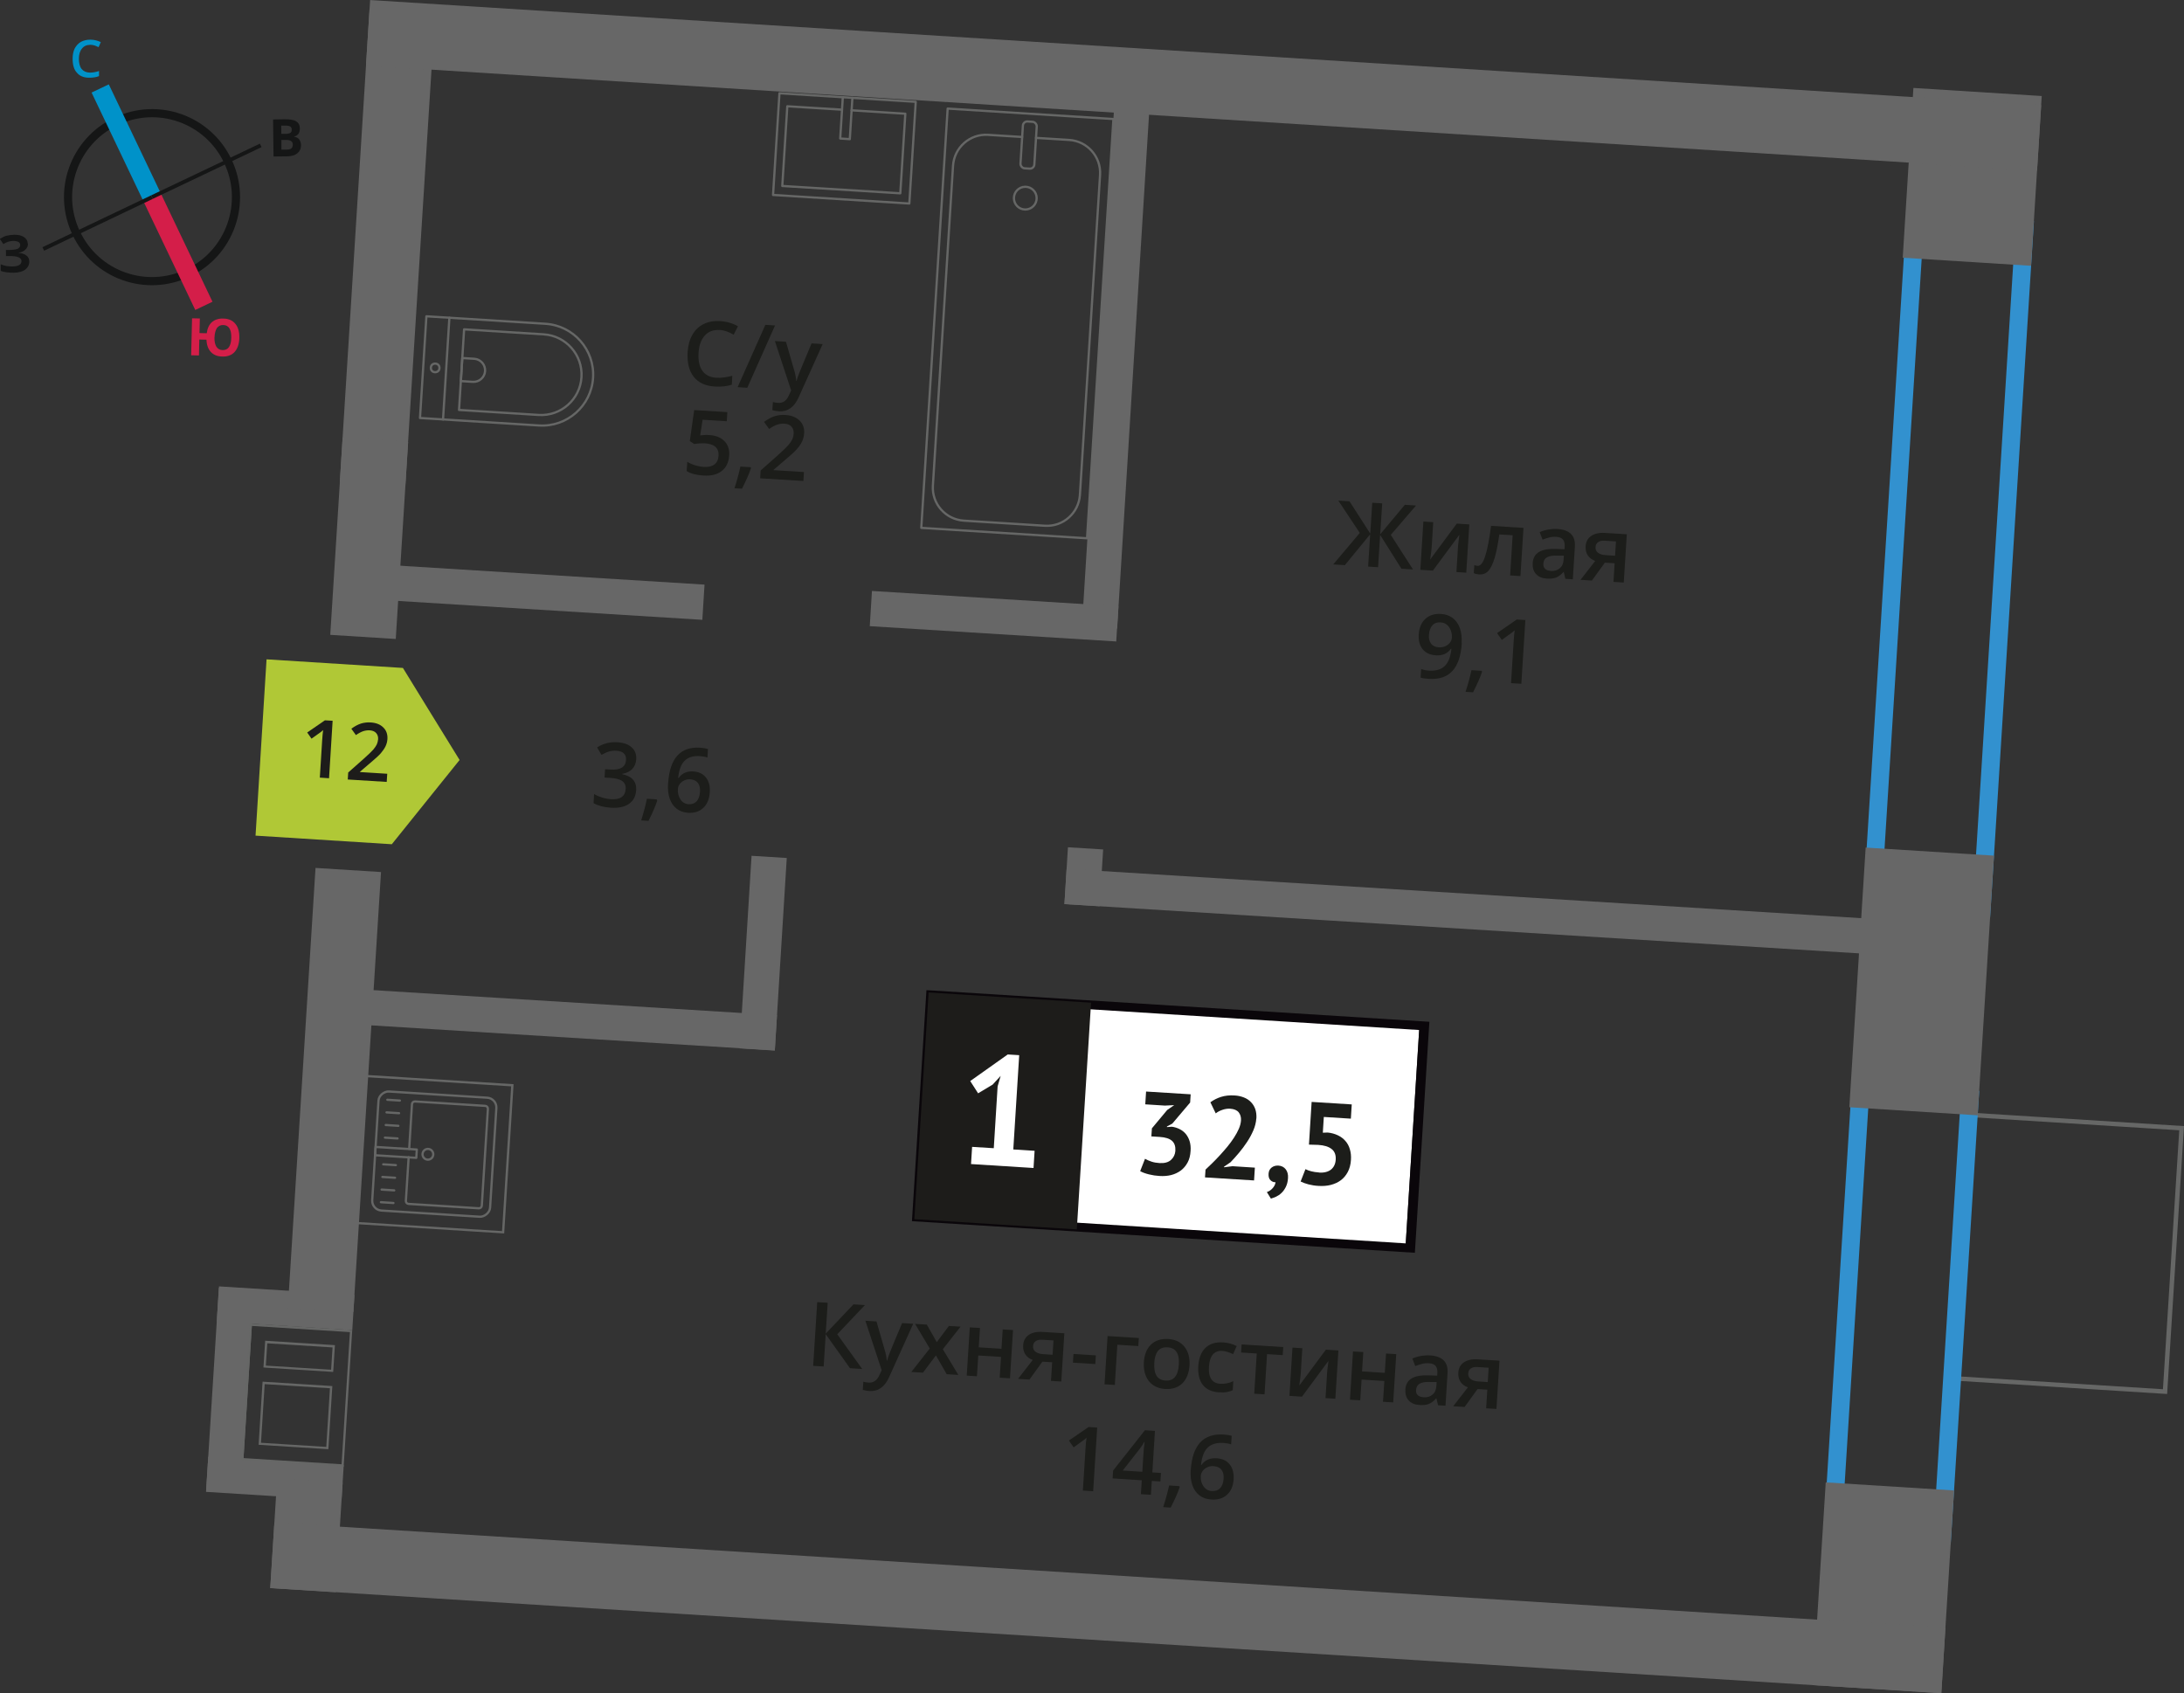 <?xml version="1.0" encoding="UTF-8"?>
<svg xmlns="http://www.w3.org/2000/svg" viewBox="0 0 243.92 189.11">
  <rect x="0" y="0" width="243.92" height="189.11" fill="#333333" stroke="none"/>
  <defs>
    <style>
      .cls-1 {
        fill: #3291cf;
      }

      .cls-1, .cls-2, .cls-3, .cls-4, .cls-5, .cls-6, .cls-7, .cls-8, .cls-9, .cls-10, .cls-11 {
        stroke-width: 0px;
      }

      .cls-2 {
        fill: #676767;
      }

      .cls-3 {
        fill: #b0c836;
        fill-rule: evenodd;
      }

      .cls-4 {
        fill: #1c1d1a;
      }

      .cls-12 {
        stroke: #0092c9;
      }

      .cls-12, .cls-13 {
        stroke-width: 2.13px;
      }

      .cls-12, .cls-13, .cls-14, .cls-15 {
        stroke-miterlimit: 10;
      }

      .cls-12, .cls-13, .cls-14, .cls-15, .cls-16 {
        fill: none;
      }

      .cls-5 {
        fill: #151616;
      }

      .cls-6 {
        fill: #0092c9;
      }

      .cls-7 {
        fill: #0a060a;
      }

      .cls-13 {
        stroke: #d41e49;
      }

      .cls-14 {
        stroke: #151616;
        stroke-width: .91px;
      }

      .cls-8 {
        fill: #d41e49;
      }

      .cls-15, .cls-17 {
        stroke-width: .5px;
      }

      .cls-15, .cls-16 {
        stroke: #666766;
      }

      .cls-17 {
        stroke: #1d1c1a;
        stroke-miterlimit: 22.93;
      }

      .cls-17, .cls-10 {
        fill: #1d1c1a;
      }

      .cls-9 {
        fill: #fff;
      }

      .cls-16 {
        stroke-linecap: round;
        stroke-linejoin: round;
        stroke-width: .25px;
      }

      .cls-11 {
        fill: #666766;
      }
    </style>
  </defs>
  <g id="Layer_2" data-name="Layer 2">
    <g>
      <rect class="cls-2" x="24.32" y="144.14" width="15.16" height="3.94" transform="translate(9.24 -1.71) rotate(3.6)"/>
      <rect class="cls-2" x="23.12" y="163.16" width="15.16" height="3.94" transform="translate(10.43 -1.6) rotate(3.6)"/>
      <rect class="cls-2" x="14.32" y="153.35" width="22.75" height="3.94" transform="translate(-130.93 171.21) rotate(-86.4)"/>
      <path class="cls-11" d="M28.13,148.09l10.95.69-.93,14.76-10.95-.69.93-14.76M37.21,153.24l.02-.25.16-2.5.02-.25-.25-.02-7.29-.46-.25-.02-.02.25-.16,2.49-.02.25.25.02,7.29.46.25.02M36.67,161.86l.02-.25.41-6.55.02-.25-.25-.02-7.29-.46-.25-.02-.02.25-.41,6.55-.02.25.25.02,7.29.46.25.02M27.9,147.82l-.96,15.26,11.44.72h0l.96-15.26-11.44-.72h0ZM36.98,152.98l-7.29-.46.16-2.49,7.29.46-.16,2.5h0ZM36.44,161.6l-7.29-.46.41-6.55,7.29.46-.41,6.55h0Z"/>
    </g>
  </g>
  <g id="Layer_10" data-name="Layer 10">
    <rect class="cls-15" x="216.1" y="128.05" width="29.48" height="23.82" transform="translate(385.02 -81.63) rotate(93.6)"/>
  </g>
  <g id="windows">
    <path class="cls-1" d="M214.81,25.93l10.22.64-4.65,73.85-10.22-.64,4.65-73.85M212.94,23.81l-4.9,77.85,14.22.89,4.9-77.85-14.22-.89h0Z"/>
    <path class="cls-1" d="M208.7,123.08l10.22.64-2.93,46.65-10.22-.64,2.93-46.65M206.83,120.95l-3.19,50.64,14.22.89,3.19-50.64-14.22-.89h0Z"/>
  </g>
  <g id="Layer_5" data-name="Layer 5">
    <g>
      <rect class="cls-16" x="104.35" y="12.66" width="18.55" height="46.92" transform="translate(2.49 -7.06) rotate(3.6)"/>
      <rect class="cls-16" x="114.11" y="13.58" width="1.55" height="5.24" rx=".49" ry=".49" transform="translate(1.24 -7.18) rotate(3.6)"/>
      <path class="cls-16" d="M114.16,15.3l-3.81-.24c-2.03-.13-3.78,1.42-3.91,3.45l-2.25,35.73c-.13,2.03,1.42,3.78,3.45,3.91l9.06.57c2.03.13,3.78-1.42,3.91-3.45l2.25-35.73c.13-2.03-1.42-3.78-3.45-3.91l-3.7-.23"/>
      <circle class="cls-16" cx="114.51" cy="22.13" r="1.27"/>
    </g>
    <g>
      <path class="cls-16" d="M47.25,35.91h13.32c3.14,0,5.69,2.55,5.69,5.69h0c0,3.14-2.55,5.69-5.69,5.69h-13.32v-11.38h0Z" transform="translate(2.72 -3.48) rotate(3.6)"/>
      <path class="cls-16" d="M51.54,37.19h8.91c2.49,0,4.51,2.02,4.51,4.51h0c0,2.49-2.02,4.51-4.51,4.51h-8.91v-9.02h0Z" transform="translate(2.73 -3.57) rotate(3.6)"/>
      <path class="cls-16" d="M51.55,40.07h1.34c.71,0,1.29.58,1.29,1.29h0c0,.71-.58,1.29-1.29,1.29h-1.34v-2.58h0Z" transform="translate(2.7 -3.24) rotate(3.6)"/>
      <circle class="cls-16" cx="48.6" cy="41.09" r=".48"/>
      <line class="cls-16" x1="50.19" y1="35.49" x2="49.48" y2="46.85"/>
    </g>
    <g>
      <rect class="cls-16" x="88.61" y="8.95" width="11.38" height="15.25" transform="translate(116.77 -76.5) rotate(93.6)"/>
      <polyline class="cls-16" points="95.2 10.93 94.91 15.54 93.84 15.47 94.13 10.86"/>
      <polyline class="cls-16" points="95.11 12.32 101.11 12.7 100.55 21.59 87.37 20.77 87.93 11.87 94.04 12.25"/>
    </g>
    <g>
      <g>
        <rect class="cls-16" x="41.84" y="122.31" width="13.32" height="13.19" rx="1.09" ry="1.09" transform="translate(180.2 88.59) rotate(93.6)"/>
        <path class="cls-16" d="M45.64,129.25l-.31,4.87c-.01.18.12.33.3.34l7.84.49c.18.01.33-.12.34-.3l.68-10.8c.01-.18-.12-.33-.3-.34l-7.84-.49c-.18-.01-.33.12-.34.3l-.31,5"/>
        <circle class="cls-16" cx="47.79" cy="128.92" r=".6"/>
        <rect class="cls-16" x="43.76" y="126.39" width=".93" height="4.61" transform="translate(175.44 92.65) rotate(93.6)"/>
        <line class="cls-16" x1="43.26" y1="122.83" x2="44.66" y2="122.92"/>
        <line class="cls-16" x1="43.17" y1="124.24" x2="44.57" y2="124.33"/>
        <line class="cls-16" x1="43.08" y1="125.65" x2="44.49" y2="125.74"/>
        <line class="cls-16" x1="42.99" y1="127.06" x2="44.4" y2="127.15"/>
        <line class="cls-16" x1="42.8" y1="130.04" x2="44.21" y2="130.13"/>
        <line class="cls-16" x1="42.71" y1="131.45" x2="44.12" y2="131.54"/>
        <line class="cls-16" x1="42.62" y1="132.86" x2="44.03" y2="132.95"/>
        <line class="cls-16" x1="42.54" y1="134.27" x2="43.94" y2="134.36"/>
      </g>
      <path class="cls-11" d="M40.92,120.31l16.17,1.02-1.02,16.17-16.17-1.02,1.02-16.17M40.69,120.04l-1.05,16.67,16.67,1.05,1.05-16.67-16.67-1.05h0Z"/>
    </g>
    <g>
      <path class="cls-4" d="M80.34,36.86c-.67-.04-1.21.16-1.62.61s-.65,1.09-.7,1.93c-.06.87.09,1.55.43,2.02.34.47.86.73,1.56.77.3.02.6,0,.88-.04.29-.04.59-.1.9-.18l-.06,1c-.57.18-1.21.24-1.92.2-1.04-.07-1.82-.43-2.34-1.1-.52-.67-.74-1.59-.67-2.76.05-.74.22-1.38.53-1.92.31-.54.73-.94,1.26-1.2.53-.26,1.14-.37,1.84-.33.73.05,1.39.24,1.99.58l-.48.94c-.23-.13-.48-.25-.74-.35-.26-.1-.54-.16-.84-.18Z"/>
      <path class="cls-4" d="M86.56,36.35l-3.1,6.96-1.08-.07,3.1-6.96,1.08.07Z"/>
      <path class="cls-4" d="M86.53,38.09l1.25.08.9,3.12c.14.45.22.86.25,1.25h.04c.04-.17.11-.39.2-.64.09-.25.58-1.43,1.47-3.55l1.24.08-2.69,5.96c-.49,1.09-1.22,1.61-2.2,1.55-.25-.02-.5-.06-.73-.13l.06-.91c.17.05.36.08.59.1.55.03.96-.26,1.22-.89l.23-.5-1.82-5.53Z"/>
      <path class="cls-4" d="M79.24,48.59c.72.05,1.27.27,1.67.68s.57.94.53,1.59c-.05.76-.32,1.34-.83,1.74-.5.4-1.19.57-2.07.51-.8-.05-1.41-.22-1.85-.5l.07-1.04c.25.17.55.3.88.4.34.1.65.16.94.18.52.03.92-.06,1.2-.27.29-.21.44-.54.47-.99.05-.85-.46-1.31-1.55-1.38-.15,0-.34,0-.57.01-.23.02-.43.04-.6.07l-.49-.33.49-3.46,3.7.23-.06,1.02-2.7-.17-.27,1.75c.11-.01.25-.03.42-.04.17-.02.37-.02.6,0Z"/>
      <path class="cls-4" d="M83.87,52.3c-.19.59-.53,1.35-1,2.28l-.84-.05c.28-.86.5-1.67.66-2.42l1.13.07.07.12Z"/>
      <path class="cls-4" d="M89.73,53.72l-4.83-.3.05-.87,1.95-1.73c.58-.52.96-.89,1.15-1.11.19-.22.33-.43.43-.63.09-.2.15-.42.16-.65.02-.32-.06-.58-.24-.78-.18-.2-.44-.31-.78-.33-.27-.02-.54.02-.8.1-.26.08-.57.25-.92.49l-.57-.79c.42-.31.82-.52,1.2-.64.38-.12.79-.16,1.21-.13.66.04,1.18.25,1.56.62.38.37.55.85.51,1.43-.02.32-.1.62-.23.91-.13.28-.33.57-.59.86-.26.29-.68.68-1.27,1.17l-1.31,1.12v.05s3.38.21,3.38.21l-.06,1.01Z"/>
    </g>
  </g>
  <g id="walls">
    <rect class="cls-2" x="94.98" y="38.5" width="59.33" height="3.94" transform="translate(172.75 -81.43) rotate(93.55)"/>
    <rect class="cls-2" x="117.87" y="95.95" width="6.36" height="3.94" transform="translate(226.27 -16.83) rotate(93.55)"/>
    <rect class="cls-2" x="74.46" y="104.5" width="21.55" height="3.94" transform="translate(196.78 27.98) rotate(93.55)"/>
    <rect class="cls-2" x="97.24" y="66.85" width="27.58" height="3.94" transform="translate(4.47 -6.74) rotate(3.55)"/>
    <rect class="cls-2" x="42.75" y="64.18" width="35.85" height="3.94" transform="translate(4.21 -3.63) rotate(3.55)"/>
    <rect class="cls-2" x="39.03" y="111.9" width="47.67" height="3.94" transform="translate(7.17 -3.67) rotate(3.55)"/>
    <rect class="cls-2" x="118.92" y="99.89" width="92.12" height="3.94" transform="translate(6.62 -10.02) rotate(3.55)"/>
    <rect class="cls-2" x="200.09" y="102.43" width="29.06" height="14.36" transform="translate(337.49 -97.7) rotate(93.6)"/>
    <rect class="cls-2" x="199.01" y="170.15" width="22.69" height="14.36" transform="translate(400.55 -21.47) rotate(93.6)"/>
    <rect class="cls-2" x="210.77" y="12.58" width="19" height="14.36" transform="translate(253.82 -198.84) rotate(93.6)"/>
    <rect class="cls-2" x="16.81" y="24.03" width="52.93" height="7.33" transform="translate(12.91 69.14) rotate(-86.4)"/>
    <rect class="cls-2" x="30.2" y="56.46" width="22.06" height="7.33" transform="translate(-21.36 97.5) rotate(-86.4)"/>
    <rect class="cls-2" x="12.74" y="118.07" width="49.24" height="7.33" transform="translate(-86.49 151.38) rotate(-86.4)"/>
    <rect class="cls-2" x="28.1" y="167.82" width="12.25" height="7.33" transform="translate(-139.07 194.88) rotate(-86.4)"/>
    <rect class="cls-2" x="40.93" y="5.86" width="187" height="7.33" transform="translate(267.99 27.48) rotate(-176.4)"/>
    <rect class="cls-2" x="30.23" y="175.91" width="187" height="7.33" transform="translate(235.94 366.57) rotate(-176.4)"/>
  </g>
  <g id="text">
    <g>
      <path class="cls-4" d="M151.86,59.51l-2.39-3.6,1.25.08,2.32,3.61.22-3.45,1.11.07-.22,3.45,2.75-3.29,1.25.08-2.82,3.28,2.48,3.86-1.29-.08-2.38-3.78-.23,3.61-1.11-.07.23-3.61-2.83,3.45-1.3-.08,2.96-3.51Z"/>
      <path class="cls-4" d="M160.07,58.32l-.17,2.76c-.02.32-.08.79-.17,1.41l2.97-4.01,1.4.09-.34,5.39-1.1-.07.17-2.71c0-.15.03-.39.07-.72.04-.33.07-.58.09-.73l-2.96,4-1.4-.09.34-5.39,1.1.07Z"/>
      <path class="cls-4" d="M169.82,64.34l-1.16-.07.28-4.49-1.49-.09c-.16,1.15-.34,2.05-.54,2.69-.2.64-.43,1.1-.69,1.39-.27.28-.6.41-1,.39-.25-.02-.46-.06-.62-.15l.06-.9c.12.05.24.08.36.09.33.02.62-.34.85-1.07.24-.73.46-1.87.66-3.4l3.62.23-.34,5.39Z"/>
      <path class="cls-4" d="M174.83,64.65l-.18-.76h-.04c-.28.31-.56.52-.83.62-.27.1-.61.14-1.02.11-.53-.03-.94-.2-1.21-.51-.28-.3-.4-.72-.37-1.24.04-.56.27-.96.7-1.22.43-.26,1.07-.37,1.92-.34l.93.03.02-.29c.02-.34-.04-.61-.19-.79-.15-.18-.4-.28-.73-.3-.28-.02-.54,0-.8.07-.26.07-.51.15-.75.24l-.32-.84c.3-.13.63-.23.98-.29s.68-.08.99-.06c.69.04,1.19.23,1.52.55.33.32.48.8.44,1.44l-.23,3.63-.82-.05ZM173.17,63.77c.42.03.76-.07,1.02-.29.27-.22.41-.53.44-.95l.03-.47h-.69c-.54-.03-.94.04-1.19.18-.26.15-.39.38-.41.71-.02.24.04.43.18.57.14.14.35.22.63.24Z"/>
      <path class="cls-4" d="M177.8,64.84l-1.28-.08,1.64-2.11c-.36-.13-.63-.33-.82-.61-.19-.28-.27-.62-.25-1.02.03-.51.24-.9.62-1.16s.89-.38,1.52-.34l2.46.15-.34,5.39-1.15-.07.13-2.08-1.09-.07-1.44,1.99ZM178.2,61.1c-.02.28.07.49.28.64.2.15.48.24.83.26l1.07.07.1-1.6-1.25-.08c-.31-.02-.56.03-.74.16-.18.12-.28.31-.29.55Z"/>
      <path class="cls-4" d="M163.26,71.85c-.09,1.4-.44,2.43-1.05,3.09-.61.66-1.48.95-2.62.88-.43-.03-.74-.07-.93-.14l.06-.96c.28.1.57.16.86.18.77.05,1.36-.12,1.77-.51.41-.39.66-1.03.75-1.92h-.06c-.21.28-.45.47-.73.59-.28.11-.6.16-.97.13-.63-.04-1.11-.27-1.45-.68-.34-.42-.48-.97-.44-1.65.05-.74.29-1.32.74-1.74.45-.41,1.03-.6,1.75-.55.51.03.94.18,1.3.45.36.27.63.65.8,1.13.18.48.24,1.05.2,1.71ZM160.92,69.51c-.4-.03-.71.08-.94.33-.23.25-.36.6-.39,1.07-.03.41.05.73.24.98.18.25.47.38.87.41.39.02.72-.07,1-.29.28-.21.43-.48.45-.78.02-.29-.02-.56-.12-.82-.1-.26-.24-.47-.43-.63-.19-.16-.42-.25-.68-.26Z"/>
      <path class="cls-4" d="M165.52,75.04c-.19.59-.53,1.35-1,2.28l-.84-.05c.28-.86.5-1.67.66-2.42l1.13.07.07.12Z"/>
      <path class="cls-4" d="M169.91,76.37l-1.15-.07.29-4.6c.03-.55.07-.98.12-1.3-.08.07-.18.15-.29.24-.11.09-.5.36-1.15.83l-.53-.76,2.2-1.52.96.06-.45,7.12Z"/>
    </g>
    <g>
      <g>
        <path class="cls-4" d="M96.3,152.9l-1.37-.09-2.71-3.8-.23,3.61-1.17-.07.45-7.12,1.17.07-.22,3.45,3.1-3.27,1.28.08-3.09,3.26,2.78,3.87Z"/>
        <path class="cls-4" d="M96.64,147.51l1.25.08.9,3.12c.14.45.22.86.25,1.25h.04c.04-.17.11-.39.2-.64.09-.25.58-1.43,1.47-3.55l1.24.08-2.69,5.96c-.49,1.09-1.22,1.61-2.2,1.55-.25-.02-.5-.06-.74-.13l.06-.91c.17.05.36.08.59.1.55.04.96-.26,1.23-.89l.23-.49-1.82-5.53Z"/>
        <path class="cls-4" d="M103.84,150.61l-1.64-2.75,1.31.08,1.11,1.96,1.36-1.81,1.3.08-1.98,2.52,1.73,2.87-1.3-.08-1.2-2.1-1.45,1.93-1.3-.08,2.07-2.63Z"/>
        <path class="cls-4" d="M109.45,148.32l-.14,2.16,2.54.16.14-2.16,1.15.07-.34,5.39-1.15-.07.15-2.32-2.54-.16-.15,2.32-1.14-.07.34-5.39,1.14.07Z"/>
        <path class="cls-4" d="M114.98,154.08l-1.28-.08,1.64-2.11c-.36-.13-.63-.33-.82-.61-.19-.28-.27-.62-.25-1.02.03-.51.24-.9.62-1.16s.89-.38,1.52-.34l2.46.15-.34,5.39-1.15-.07.13-2.08-1.09-.07-1.44,1.99ZM115.38,150.34c-.02.28.07.49.28.64.2.15.48.24.83.26l1.07.07.1-1.6-1.25-.08c-.31-.02-.56.03-.74.16-.18.12-.28.31-.29.55Z"/>
        <path class="cls-4" d="M119.83,152.19l.06-.97,2.5.16-.06.97-2.5-.16Z"/>
        <path class="cls-4" d="M127.19,149.44l-.06.9-2.34-.15-.28,4.49-1.15-.07.34-5.39,3.48.22Z"/>
        <path class="cls-4" d="M132.85,152.49c-.06.88-.33,1.55-.81,2.02-.48.47-1.13.67-1.93.62-.5-.03-.94-.17-1.31-.42-.37-.25-.65-.6-.83-1.04-.18-.44-.25-.94-.22-1.5.05-.87.32-1.54.8-2,.48-.46,1.12-.67,1.94-.62.78.05,1.38.34,1.8.87.42.53.61,1.22.56,2.07ZM128.92,152.24c-.08,1.24.34,1.9,1.26,1.95.91.06,1.4-.54,1.48-1.78.08-1.23-.34-1.88-1.26-1.93-.48-.03-.84.11-1.08.41s-.37.75-.41,1.35Z"/>
        <path class="cls-4" d="M136.16,155.51c-.82-.05-1.42-.33-1.82-.83-.39-.5-.56-1.2-.51-2.09.06-.91.32-1.59.8-2.05.48-.46,1.13-.66,1.97-.61.57.04,1.07.17,1.52.41l-.4.9c-.47-.22-.87-.34-1.18-.36-.93-.06-1.44.53-1.52,1.77-.04.6.05,1.07.26,1.38.21.32.54.49.99.52.51.03,1-.06,1.47-.29l-.06,1c-.21.11-.44.18-.67.22-.24.04-.52.05-.85.02Z"/>
        <path class="cls-4" d="M143.32,150.45l-.06.9-1.75-.11-.28,4.49-1.15-.07.28-4.49-1.75-.11.06-.9,4.66.29Z"/>
        <path class="cls-4" d="M145.45,150.58l-.17,2.76c-.02.32-.08.79-.17,1.41l2.97-4.01,1.4.09-.34,5.39-1.1-.07.17-2.71c0-.15.03-.39.07-.72.04-.33.07-.58.09-.73l-2.96,4-1.4-.09.34-5.39,1.1.07Z"/>
        <path class="cls-4" d="M152.26,151.01l-.14,2.16,2.54.16.14-2.16,1.14.07-.34,5.39-1.14-.07.15-2.32-2.54-.16-.15,2.32-1.15-.07.34-5.39,1.15.07Z"/>
        <path class="cls-4" d="M160.61,156.95l-.18-.76h-.04c-.28.31-.56.52-.83.62-.27.1-.61.14-1.02.11-.53-.03-.93-.2-1.21-.51-.28-.3-.4-.72-.37-1.24.04-.56.27-.96.7-1.22.43-.26,1.07-.37,1.92-.34l.93.03.02-.29c.02-.34-.04-.61-.19-.79-.15-.18-.39-.28-.73-.3-.28-.02-.54,0-.8.07-.26.07-.51.15-.75.24l-.32-.84c.3-.13.63-.23.98-.29.35-.06.68-.08.99-.06.68.04,1.19.23,1.52.55.33.32.48.8.44,1.44l-.23,3.63-.82-.05ZM158.96,156.06c.42.03.76-.07,1.02-.29.27-.22.41-.53.44-.95l.03-.47h-.69c-.54-.03-.94.04-1.19.18-.26.15-.39.38-.42.71-.02.24.04.43.18.57s.35.22.63.24Z"/>
        <path class="cls-4" d="M163.58,157.14l-1.28-.08,1.64-2.11c-.36-.13-.63-.33-.82-.61-.19-.28-.27-.62-.25-1.02.03-.51.24-.9.62-1.16s.89-.38,1.52-.34l2.46.15-.34,5.39-1.15-.07.13-2.08-1.09-.07-1.44,1.99ZM163.98,153.39c-.02.28.07.49.28.64.2.15.48.24.83.26l1.07.07.1-1.6-1.25-.08c-.31-.02-.56.03-.74.16-.18.12-.28.31-.29.55Z"/>
        <path class="cls-4" d="M122.08,166.55l-1.14-.07.29-4.6c.03-.55.07-.98.12-1.3-.08.07-.18.15-.29.24-.11.09-.5.36-1.15.83l-.53-.76,2.2-1.51.96.06-.45,7.12Z"/>
        <path class="cls-4" d="M129.6,165.46l-.96-.06-.1,1.55-1.12-.07.1-1.55-3.26-.21.06-.88,3.55-4.5,1.12.07-.29,4.64.96.06-.06.95ZM127.58,164.38l.11-1.79c.04-.64.09-1.16.15-1.56h-.04c-.1.21-.26.46-.48.75l-1.93,2.46,2.19.14Z"/>
        <path class="cls-4" d="M131.75,166.1c-.19.59-.53,1.35-1,2.28l-.84-.05c.28-.86.5-1.67.66-2.42l1.13.07.07.12Z"/>
        <path class="cls-4" d="M132.99,164.19c.18-2.79,1.4-4.11,3.67-3.97.36.02.66.07.9.14l-.06.96c-.24-.09-.53-.14-.85-.16-.76-.05-1.35.12-1.76.51-.41.39-.66,1.03-.75,1.93h.06c.17-.25.4-.44.68-.57.29-.13.62-.18.99-.16.65.04,1.14.27,1.47.69.33.42.48.97.44,1.65-.05.75-.29,1.33-.74,1.73-.44.41-1.03.59-1.75.54-.51-.03-.95-.18-1.31-.45-.36-.27-.63-.65-.8-1.13-.17-.48-.24-1.05-.2-1.71ZM135.34,166.53c.39.02.7-.08.93-.32.23-.24.36-.6.39-1.07.03-.41-.05-.74-.24-.98-.18-.25-.48-.38-.88-.41-.25-.02-.48.02-.69.12-.21.09-.39.23-.52.4-.13.18-.2.36-.22.55-.03.46.07.85.3,1.18.23.33.54.51.92.53Z"/>
      </g>
      <g>
        <rect class="cls-9" x="118.02" y="97.89" width="24.87" height="54.7" transform="translate(-2.73 247.58) rotate(-86.4)"/>
        <path class="cls-7" d="M158.5,115.04l-53.99-3.4-1.5,23.83,53.99,3.4,1.5-23.83ZM104.02,110.62l55.62,3.5-1.62,25.8-56.17-3.53,1.62-25.8.54.03Z"/>
        <rect class="cls-17" x="99.55" y="115.24" width="24.87" height="17.68" transform="translate(-18.88 228.05) rotate(-86.4)"/>
        <g>
          <path class="cls-4" d="M129.52,129.9c.54.03.96-.08,1.26-.35.3-.27.46-.61.49-1.01.03-.49-.09-.87-.37-1.12-.28-.25-.74-.4-1.37-.44l-.94-.06.06-.9,1.71-2.05.78-.54-1.04.05-2.19-.14.09-1.43,4.98.31-.06.92-1.99,2.35-.6.32v.07s.55-.04.55-.04c.3.04.59.13.85.26.27.13.5.31.69.53.19.23.34.5.44.82s.14.69.11,1.09c-.03.51-.14.95-.34,1.31s-.45.66-.76.89c-.32.23-.68.4-1.08.5-.41.1-.84.13-1.3.1-.38-.02-.78-.08-1.18-.18s-.73-.22-.97-.36l.54-1.38c.22.13.46.23.73.32s.57.14.91.16Z"/>
          <path class="cls-4" d="M140.31,124.92c-.03.44-.14.89-.33,1.33-.19.44-.42.87-.7,1.29s-.57.82-.9,1.21c-.33.39-.64.74-.95,1.06l-.72.49v.07s.94-.12.94-.12l2.5.16-.09,1.43-5.48-.34.06-.87c.22-.2.47-.44.75-.72.28-.27.56-.57.85-.88.29-.31.56-.63.84-.96.27-.33.52-.67.74-1.01.22-.34.4-.67.54-.99.14-.32.22-.63.24-.93.02-.36-.06-.65-.25-.9-.19-.24-.51-.38-.95-.41-.28-.02-.57.02-.86.12-.3.1-.55.23-.76.4l-.6-1.24c.36-.26.75-.46,1.19-.6.44-.14.95-.2,1.53-.16.37.02.71.1,1.02.22.31.12.57.29.78.51.21.21.38.47.49.78.11.31.15.66.13,1.06Z"/>
          <path class="cls-4" d="M141.68,131.09c.02-.3.13-.52.34-.69.21-.16.45-.23.74-.22.36.02.64.16.84.42.19.25.28.58.25.98-.02.39-.11.72-.25,1-.14.27-.3.5-.49.67-.19.18-.39.31-.6.41-.21.09-.4.16-.57.21l-.45-.73c.24-.08.45-.22.64-.43.19-.21.3-.43.33-.67-.2.01-.39-.06-.56-.22-.17-.16-.24-.4-.22-.73Z"/>
          <path class="cls-4" d="M147.31,130.96c.57.04,1.02-.08,1.34-.33.32-.26.5-.63.53-1.12.03-.52-.12-.92-.46-1.18-.34-.27-.84-.42-1.5-.46l-1.03-.03.3-4.77,4.48.28-.1,1.59-3.02-.19-.11,1.76.54-.02c.42.04.8.15,1.14.31.33.16.62.37.84.63.23.26.4.57.5.93.11.36.15.76.12,1.19-.03.51-.15.96-.35,1.34-.2.38-.46.69-.78.93s-.7.41-1.12.52-.89.14-1.38.11c-.39-.02-.76-.08-1.11-.17-.35-.09-.64-.2-.88-.32l.54-1.38c.19.1.41.18.65.24.24.06.52.11.86.13Z"/>
        </g>
        <path class="cls-9" d="M108.56,128.09l2.43.15.43-6.91.34-1.17-.9.98-1.62.97-.88-1.37,4.19-2.97,1.28.08-.66,10.53,2.38.15-.12,1.92-6.98-.44.12-1.92Z"/>
      </g>
    </g>
    <g>
      <path class="cls-4" d="M71.06,84.79c-.03.45-.18.82-.45,1.1s-.65.46-1.12.54v.04c.55.11.95.31,1.21.61.26.3.38.69.35,1.16-.04.69-.31,1.2-.8,1.54-.49.34-1.18.49-2.04.43-.77-.05-1.41-.22-1.92-.51l.06-1.02c.28.17.59.3.91.4.32.1.64.16.94.18.54.03.94-.04,1.22-.23s.43-.5.46-.93c.02-.38-.11-.67-.39-.87-.28-.2-.74-.32-1.37-.35l-.6-.04.06-.93.61.04c1.11.07,1.68-.29,1.73-1.08.02-.31-.06-.55-.24-.72-.18-.18-.46-.28-.84-.3-.26-.02-.52,0-.77.07-.25.06-.54.19-.89.39l-.49-.83c.66-.44,1.42-.63,2.26-.58.7.04,1.23.23,1.6.57.37.33.54.77.51,1.31Z"/>
      <path class="cls-4" d="M73.41,89.4c-.19.59-.52,1.36-.98,2.28l-.82-.05c.27-.86.49-1.67.64-2.42l1.09.07.06.12Z"/>
      <path class="cls-4" d="M74.62,87.48c.18-2.79,1.37-4.11,3.57-3.97.35.02.64.07.88.14l-.06.96c-.24-.09-.51-.14-.83-.16-.74-.05-1.31.12-1.71.51-.4.39-.64,1.03-.73,1.93h.06c.17-.25.39-.44.66-.57.28-.13.6-.18.96-.16.63.04,1.11.27,1.43.69.33.42.47.97.42,1.65-.05.75-.29,1.33-.72,1.73-.43.41-1,.59-1.7.55-.5-.03-.92-.18-1.27-.45-.35-.27-.61-.64-.78-1.12s-.23-1.05-.19-1.71ZM76.89,89.82c.38.02.68-.08.91-.32.22-.24.35-.6.38-1.07.03-.41-.05-.74-.23-.98s-.46-.38-.85-.41c-.24-.02-.46.02-.67.12-.21.09-.38.23-.51.4s-.2.36-.21.55c-.03.46.07.85.29,1.18.22.33.52.5.9.53Z"/>
    </g>
    <g>
      <polygon class="cls-3" points="43.76 94.29 43.76 94.29 47.54 89.59 51.33 84.88 48.16 79.74 45 74.6 45 74.6 44.99 74.6 29.77 73.64 28.54 93.33 43.75 94.29 43.76 94.29"/>
      <g>
        <path class="cls-10" d="M36.75,86.92l-1.03-.07.26-4.14c.03-.49.07-.89.11-1.17-.07.07-.16.14-.26.22-.1.08-.45.33-1.04.74l-.48-.69,1.98-1.36.86.05-.4,6.41Z"/>
        <path class="cls-10" d="M43.19,87.33l-4.35-.27.05-.78,1.76-1.56c.52-.47.87-.8,1.04-1,.17-.2.3-.39.39-.57.08-.18.13-.38.15-.58.02-.29-.06-.52-.22-.7-.16-.18-.4-.28-.71-.3-.25-.02-.49.02-.72.09-.24.08-.51.22-.83.44l-.51-.71c.38-.28.74-.47,1.08-.58.34-.1.71-.15,1.09-.12.6.04,1.06.22,1.4.56.34.33.49.76.46,1.29-.02.29-.09.56-.21.81-.12.25-.3.51-.53.78-.23.26-.61.61-1.14,1.05l-1.18,1.01v.04s3.04.19,3.04.19l-.06.91Z"/>
      </g>
    </g>
    <g>
      <path class="cls-14" d="M12.95,13.56c4.68-2.24,10.27-.25,12.49,4.43,2.23,4.66.25,10.27-4.43,12.49-4.68,2.24-10.27.25-12.49-4.43-2.24-4.68-.25-10.27,4.43-12.49Z"/>
      <line class="cls-12" x1="11.19" y1="9.88" x2="16.98" y2="22.02"/>
      <line class="cls-13" x1="22.77" y1="34.16" x2="16.98" y2="22.02"/>
      <polygon class="cls-5" points="4.74 27.61 16.88 21.82 17.07 22.21 4.93 28 4.74 27.61"/>
      <rect class="cls-5" x="16.32" y="18.91" width="13.45" height=".43" transform="translate(-5.98 11.75) rotate(-25.43)"/>
      <path class="cls-6" d="M10.06,5.01c-.39,0-.69.14-.91.42-.22.26-.34.65-.34,1.13s.1.89.31,1.15c.22.26.52.39.92.4.18,0,.35-.02.52-.05s.33-.07.5-.13v.57c-.32.13-.69.18-1.1.18-.61,0-1.07-.19-1.38-.57-.33-.35-.47-.89-.47-1.56,0-.43.08-.81.23-1.13.17-.31.39-.57.69-.74.3-.16.65-.25,1.06-.25s.8.1,1.17.27l-.25.57c-.15-.08-.3-.13-.44-.19-.17-.04-.31-.08-.5-.08"/>
      <path class="cls-8" d="M26.73,37.76c-.02.67-.2,1.18-.52,1.54-.32.36-.79.54-1.38.52-.54-.01-.96-.17-1.27-.5-.31-.32-.48-.79-.5-1.38l-.8-.02-.04,1.78-.87-.02.1-4.13.87.02-.04,1.63.81.02c.07-.55.26-.96.59-1.25.32-.27.73-.41,1.27-.39.59.01,1.03.21,1.34.59.31.38.46.9.44,1.59M23.95,37.69c-.01.44.07.8.22,1.04.16.23.38.36.68.37.63.02.96-.44.98-1.37.01-.46-.05-.82-.21-1.06-.14-.23-.36-.36-.68-.37s-.54.12-.71.33c-.15.24-.26.59-.27,1.05"/>
      <path class="cls-5" d="M30.51,13.34l1.3-.02c.57,0,1,.06,1.26.23.28.16.41.42.42.79,0,.24-.05.45-.16.61-.13.15-.27.26-.46.28v.04c.26.05.45.16.56.31.11.17.19.39.19.65,0,.37-.14.67-.4.88-.27.23-.64.34-1.11.35l-1.56.02-.05-4.13ZM31.42,14.95h.5c.24,0,.41-.05.52-.12.11-.08.15-.19.14-.37,0-.15-.06-.26-.17-.33-.11-.07-.3-.11-.56-.1h-.44s.01.93.01.93ZM31.43,15.64v1.07s.57,0,.57,0c.24,0,.43-.04.54-.14.11-.09.16-.24.16-.43,0-.33-.25-.52-.73-.51h-.54Z"/>
      <path class="cls-5" d="M3.12,27.23c0,.26-.09.48-.29.65-.18.19-.42.3-.76.34v.02c.39.03.67.14.88.3.21.16.32.38.32.66,0,.39-.16.69-.45.91-.31.23-.74.34-1.27.35-.61,0-1.09-.06-1.47-.2v-.74c.16.07.38.14.62.19.22.03.45.05.67.05.69-.01,1.03-.2,1.03-.61,0-.18-.12-.33-.34-.42-.22-.09-.56-.14-1-.13h-.39s-.01-.68-.01-.68h.35c.44-.01.76-.05.96-.13.18-.09.29-.23.29-.43,0-.13-.06-.24-.19-.33-.13-.07-.32-.12-.58-.12-.39,0-.76.12-1.11.35l-.4-.57c.24-.15.48-.29.75-.36.26-.06.55-.1.87-.11.45,0,.82.08,1.08.26.26.18.41.42.42.73"/>
    </g>
  </g>
</svg>